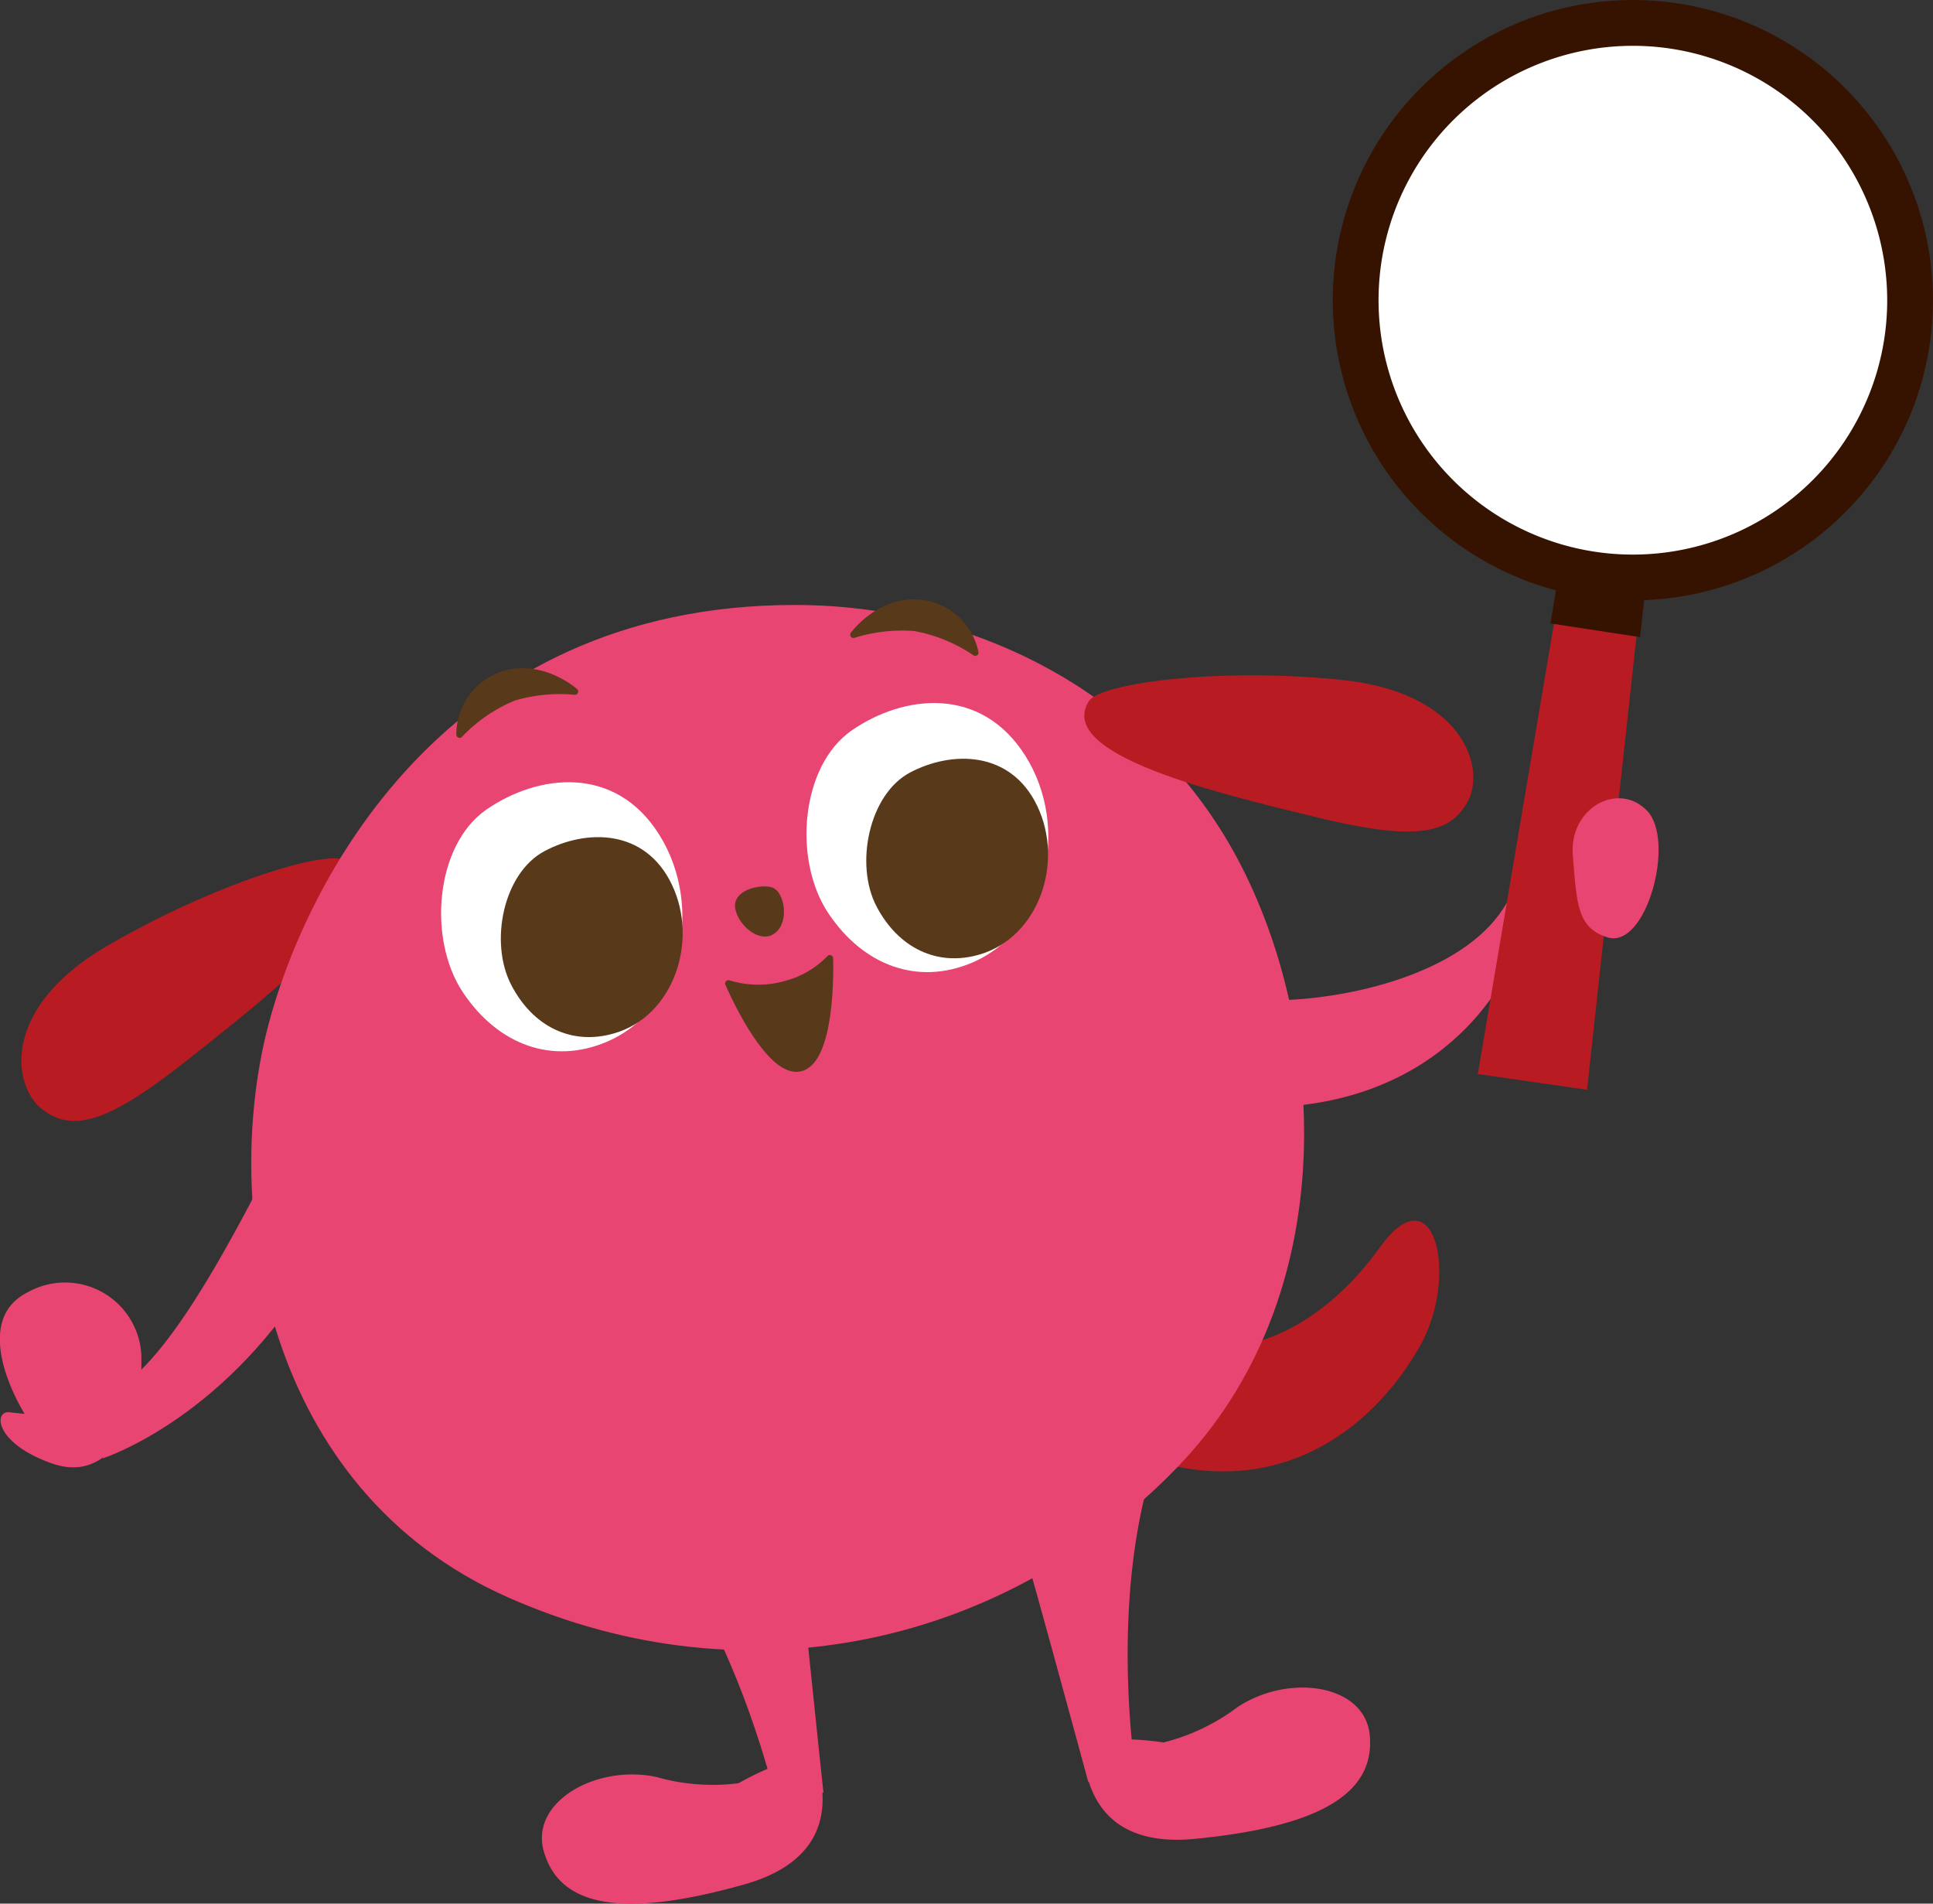 <svg xmlns="http://www.w3.org/2000/svg" viewBox="0 0 200.19 197.11"><rect x="0" y="0" width="200.19" height="197.11" fill="#333333" stroke="none"/><defs><style>.cls-1{fill:#b81c22;}.cls-2{fill:#e84572;}.cls-3,.cls-7{fill:#fff;}.cls-4,.cls-5{fill:#58391a;}.cls-5{stroke:#58391a;stroke-linecap:round;stroke-linejoin:round;stroke-width:0.68px;}.cls-6{fill:#351300;stroke-width:0.77px;}.cls-6,.cls-7{stroke:#351300;stroke-miterlimit:10;}.cls-7{stroke-width:4.74px;}</style></defs><title>アセット 1</title><g id="レイヤー_2" data-name="レイヤー 2"><g id="レイヤー_1-2" data-name="レイヤー 1"><path class="cls-1" d="M35.78,89.11C33.9,87.88,21.94,91.6,11,98s-9.75,14.52-6.58,16.9,6.82,1.33,15-5.15S41.25,92.7,35.78,89.11Z"/><path class="cls-1" d="M119.39,137.72c8.53,4.71,17.75-.5,23.49-8.53s8.28,3.05,4.12,10.29c-4.63,8.05-12.81,14.17-23.61,12.64-4.38-.62-11.92-2.94-15.28-7.7S100,127,119.39,137.72Z"/><path class="cls-2" d="M82.31,62.64c18.78,0,36.79,9.28,45.87,26.31s11.21,45-6.34,63.07-44.19,24.49-69.29,13.35-29.65-40.19-24.82-59C31.5,91.76,45.81,62.64,82.31,62.64Z"/><path class="cls-3" d="M62.8,107.89c-5.55,2.34-11.19.36-14.86-5.14S45.07,87.5,50.37,83.83s13.37-4.72,17.95,2.67S70.64,104.58,62.8,107.89Z"/><path class="cls-4" d="M63.59,107c-4.35,1.27-8.4-.66-10.66-5.05s-.82-11.54,3.46-13.82,10.41-2.38,13.2,3.48S69.74,105.25,63.59,107Z"/><path class="cls-3" d="M100.64,99.69c-5.55,2.34-11.19.36-14.86-5.14S82.91,79.3,88.21,75.63s13.37-4.72,18,2.66S108.48,96.38,100.64,99.69Z"/><path class="cls-4" d="M101.43,98.84c-4.35,1.27-8.39-.66-10.66-5S90,82.25,94.23,80s10.41-2.38,13.2,3.47S107.58,97.05,101.43,98.84Z"/><path class="cls-5" d="M75.44,101.83a10.39,10.39,0,0,0,5.9.08,9.76,9.76,0,0,0,4.6-2.68s.39,10.43-3,11.35S75.44,101.83,75.44,101.83Z"/><path class="cls-5" d="M79.76,96.52c-1.21.56-3-1-3.28-2.5s2.1-2.1,3.28-1.84S81.47,95.73,79.76,96.52Z"/><path class="cls-5" d="M88.39,65.72c1.44-1.84,4.33-3.94,7.75-3.15a6.5,6.5,0,0,1,4.86,5A16.21,16.21,0,0,0,94.7,65,16.79,16.79,0,0,0,88.39,65.72Z"/><path class="cls-5" d="M59.54,71.6c-1.8-1.49-5.07-2.94-8.24-1.44a6.53,6.53,0,0,0-3.7,5.9,16.27,16.27,0,0,1,5.62-3.85A16.87,16.87,0,0,1,59.54,71.6Z"/><path class="cls-2" d="M120.5,180.42a21.39,21.39,0,0,0,7.68-3.67c5.34-3.52,13.2-2.35,13.68,2.94.51,5.67-4.46,9.38-18.09,10.71-10.2,1-11.17-6.11-11.55-8.3C111.69,179,120.5,180.42,120.5,180.42Z"/><path class="cls-2" d="M119.76,150.66c-3,8.92-3.73,20.36-2.2,32.83l-4.86,1s-7.07-26.15-8.56-30.65S119.76,150.66,119.76,150.66Z"/><path class="cls-2" d="M76.49,184.64A21.19,21.19,0,0,1,68,184c-6.26-1.35-13.15,2.6-11.68,7.7,1.57,5.47,7.56,7.13,20.73,3.43,9.87-2.77,8.2-9.75,7.76-11.92C84.2,180.16,76.49,184.64,76.49,184.64Z"/><path class="cls-2" d="M66.39,156.63c6,7.24,10.86,17.63,14,29.81l4.89-.84s-2.89-26.93-3.12-31.66S66.39,156.63,66.39,156.63Z"/><path class="cls-2" d="M132.85,103.56c7.75-.26,19.26-3.09,23.2-10.09l.71,5.77s-5.25,14.18-23.91,15.36Z"/><path class="cls-1" d="M112.76,72.61c1.19-1.9,13.61-3.52,26.21-2.21S153.9,79.52,152,83s-5.65,4.06-15.79,1.59S109.29,78.16,112.76,72.61Z"/><polygon class="cls-1" points="164.36 112.84 153.05 111.21 161.88 59.01 170.1 60.2 164.36 112.84"/><polygon class="cls-6" points="161.88 59.01 170.1 60.2 169.52 65.53 161.02 64.23 161.88 59.01"/><path class="cls-7" d="M197.67,34A28.71,28.71,0,1,1,172,2.52,28.73,28.73,0,0,1,197.67,34Z"/><path class="cls-2" d="M166.49,97.06c4,1.24,7.06-10,4.1-13.1s-8.11-.33-7.7,4.61S163.3,96.08,166.49,97.06Z"/><path class="cls-2" d="M27.42,121.74c-3.68,7-10.33,19.91-16.12,22.57L10.65,151s12-3.82,21.15-18.36Z"/><path class="cls-2" d="M14.64,145c-1.06,2.1-3.34,8.63-9.29,6.52s-6-5.47-4.38-5.29l1.58.17s-6-9.46.35-12.61a7.91,7.91,0,0,1,11.74,6.55Z"/></g></g></svg>